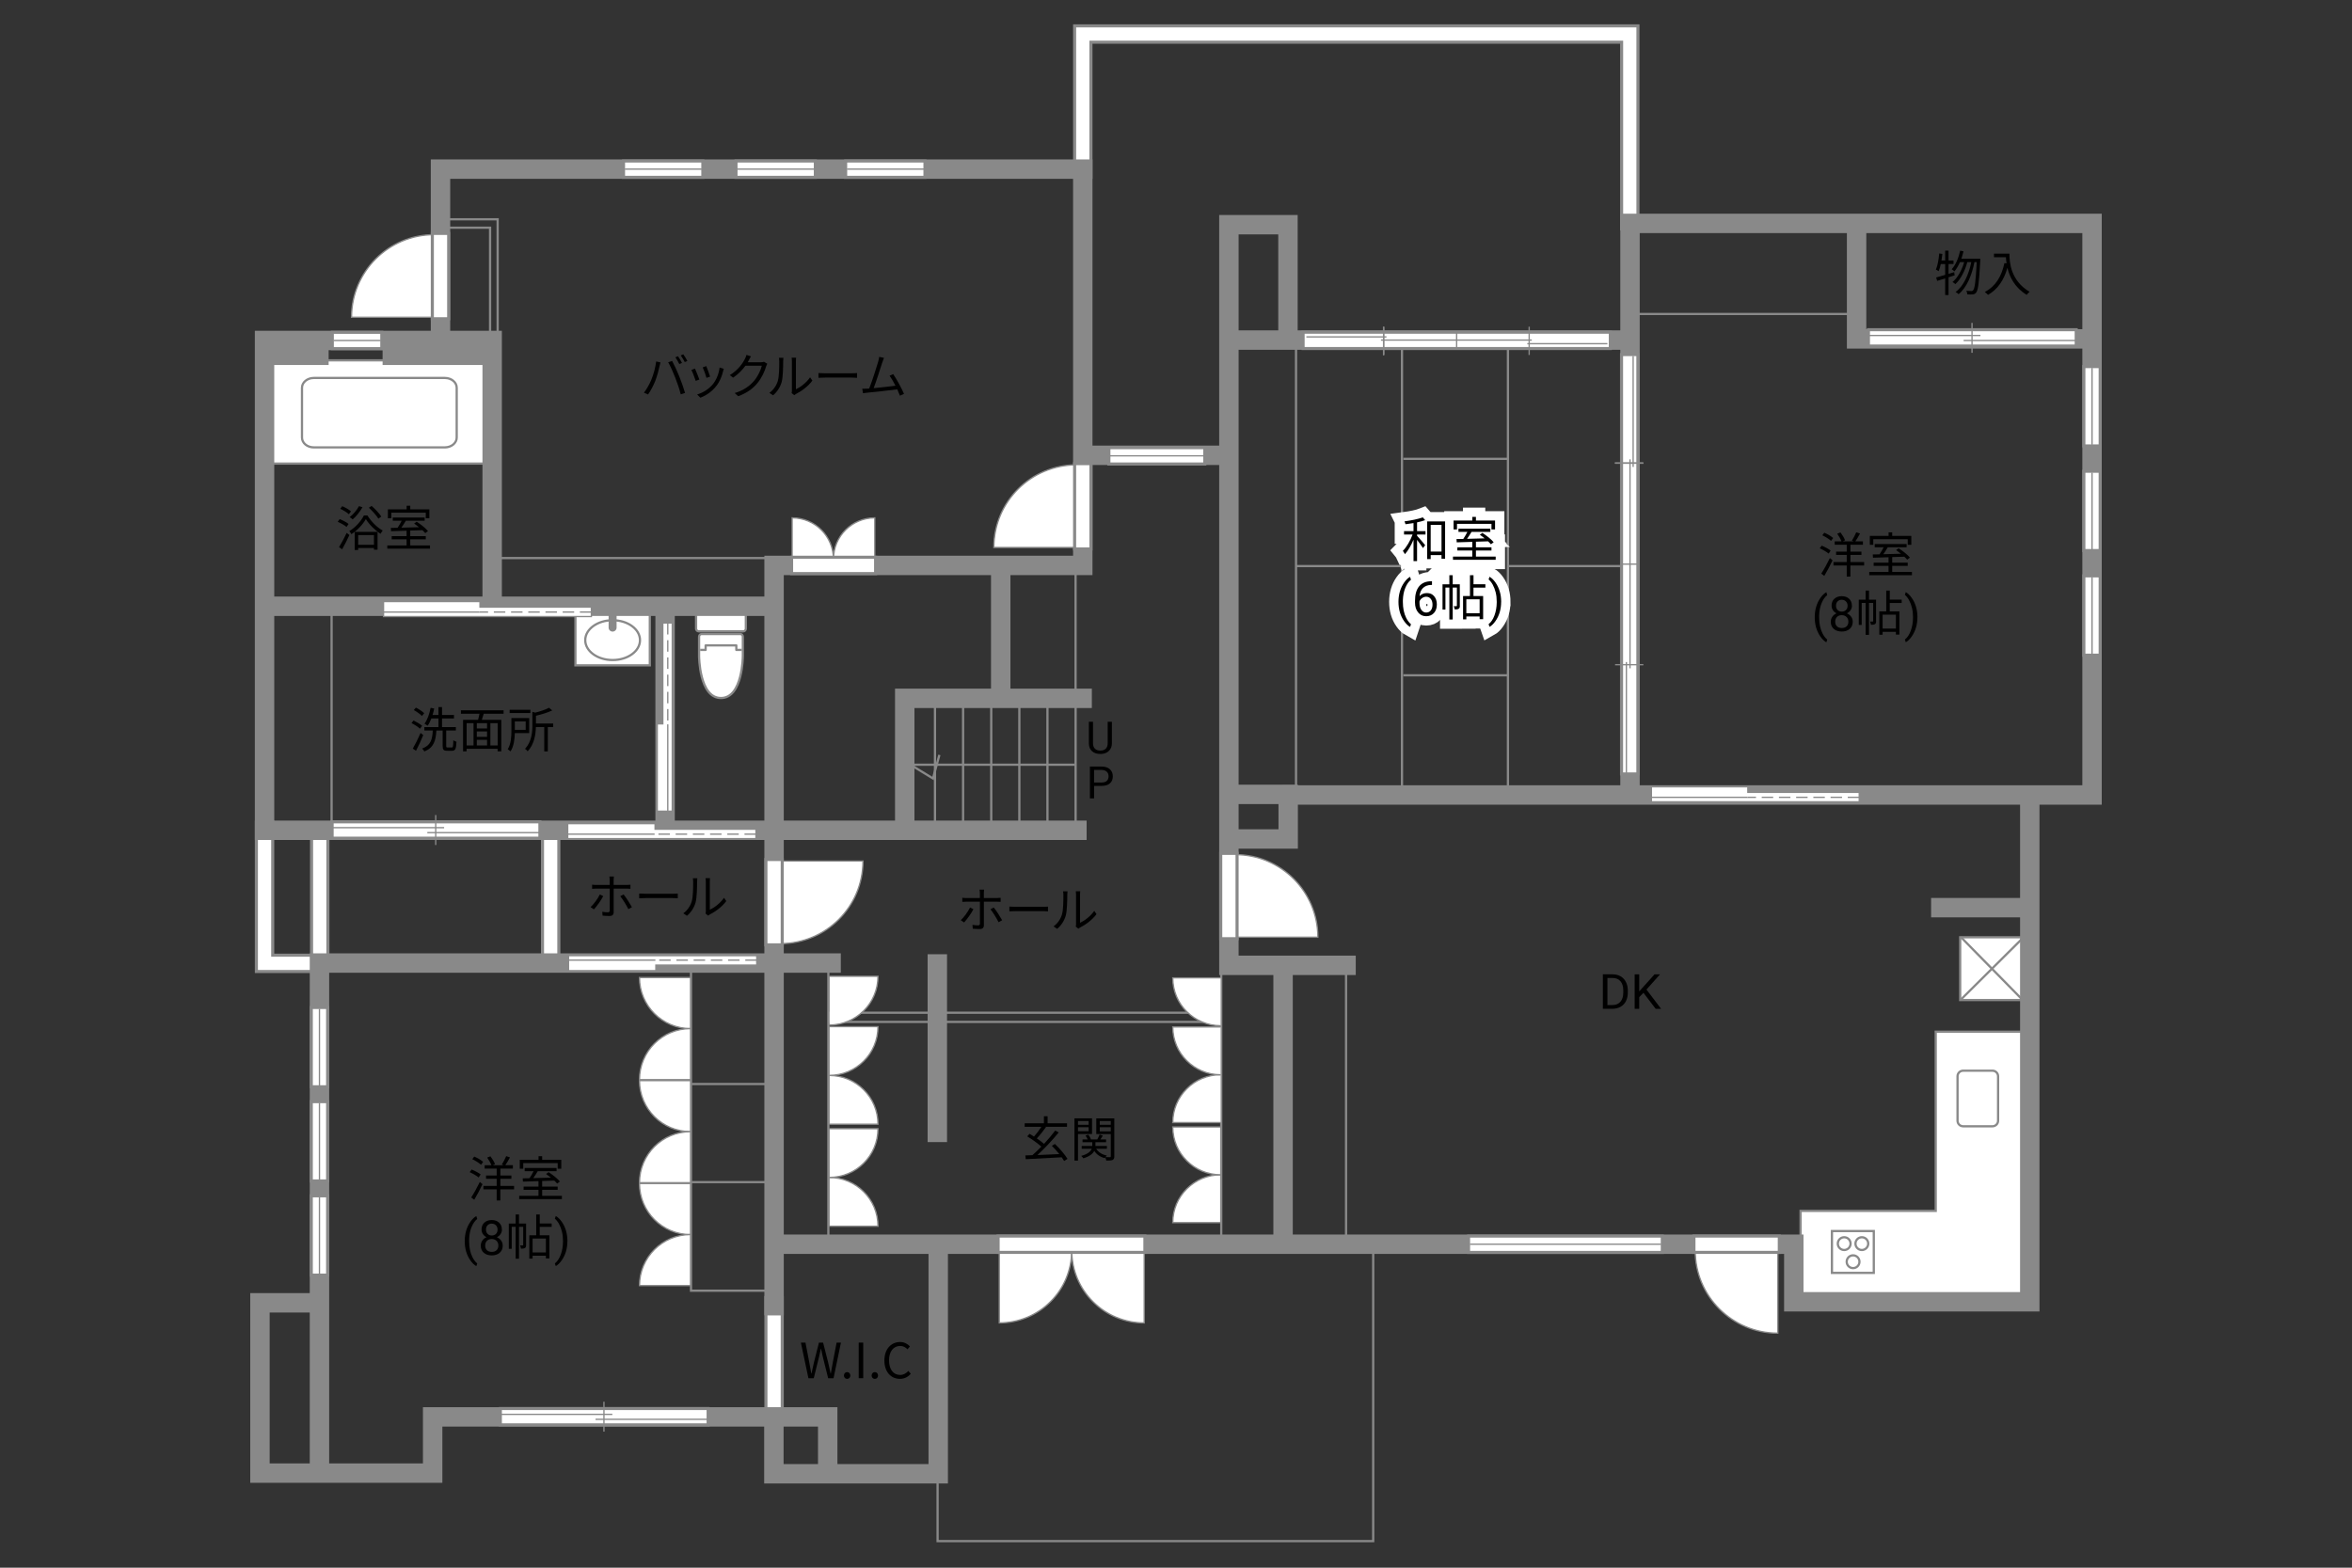 <?xml version="1.0" encoding="UTF-8"?><svg id="adrama-K" xmlns="http://www.w3.org/2000/svg" viewBox="0 0 630 420"><rect x="0" y="0" width="630" height="420" fill="#333333" stroke="none"/><defs><style>.cls-1,.cls-2,.cls-3,.cls-4,.cls-5,.cls-6,.cls-7,.cls-8,.cls-9,.cls-10{fill:none;}.cls-2{stroke-width:5.2px;}.cls-2,.cls-3,.cls-4,.cls-11,.cls-12,.cls-6,.cls-8,.cls-9,.cls-10{stroke:#898989;}.cls-2,.cls-3,.cls-7,.cls-9{stroke-linecap:square;}.cls-3,.cls-6,.cls-9{stroke-width:.6px;}.cls-13,.cls-11{fill:#fff;}.cls-14,.cls-12{fill:#898989;}.cls-4{stroke-dasharray:0 0 3.07 1.54;}.cls-4,.cls-11,.cls-12,.cls-10{stroke-width:.35px;}.cls-5{stroke-width:5px;}.cls-5,.cls-7{stroke:#fff;}.cls-7{stroke-width:3.55px;}.cls-8{stroke-width:.6px;}.cls-9{stroke-linejoin:round;}</style></defs><rect class="cls-8" x="116.6" y="61" width="14.67" height="28.88"/><rect class="cls-8" x="116.6" y="58.75" width="16.7" height="32.26"/><line class="cls-2" x1="207.34" y1="349.81" x2="207.34" y2="377.14"/><line class="cls-7" x1="207.34" y1="349.81" x2="207.34" y2="377.14"/><polyline class="cls-2" points="290.03 45.31 290.03 9.12 436.55 9.12 436.55 59.15"/><polyline class="cls-7" points="290.03 45.31 290.03 9.12 436.55 9.12 436.55 59.15"/><path d="m159.09,243.64l-.9-.61c.87-.79,1.98-2.34,2.48-3.39l.91.44c-.55,1.11-1.76,2.77-2.5,3.56Zm5.28-7.89v1.34h3.43c.31,0,.74-.03,1.07-.06v1.08c-.35-.03-.74-.04-1.05-.04h-3.44v6.3c0,.68-.33,1.03-1.12,1.03-.55,0-1.31-.03-1.85-.09l-.09-1.03c.57.1,1.16.14,1.49.14s.51-.14.51-.49v-5.86h-3.6c-.4,0-.77.01-1.12.05v-1.11c.36.05.69.08,1.1.08h3.61v-1.34c0-.27-.04-.73-.09-.92h1.22c-.03.18-.08.65-.08.92Zm4.9,7.29l-.96.53c-.51-1.03-1.48-2.64-2.17-3.46l.88-.48c.7.83,1.73,2.47,2.25,3.41Z"/><path d="m173.03,239.45h7.12c.65,0,1.12-.04,1.4-.06v1.27c-.26-.01-.81-.06-1.39-.06h-7.14c-.72,0-1.4.03-1.81.06v-1.27c.39.03,1.08.06,1.81.06Z"/><path d="m185.28,241.48c.38-1.18.39-3.78.39-5.23,0-.39-.04-.68-.09-.95h1.2c-.01.16-.06.55-.06.94,0,1.44-.05,4.23-.4,5.53-.39,1.39-1.22,2.67-2.31,3.58l-.98-.66c1.09-.78,1.87-1.94,2.26-3.2Zm3.78,2.54v-7.79c0-.49-.06-.87-.08-.96h1.2c-.01.09-.05.47-.05.96v7.5c1.2-.55,2.79-1.73,3.8-3.2l.61.88c-1.12,1.52-2.93,2.86-4.43,3.6-.21.12-.35.22-.44.3l-.69-.57c.05-.21.09-.47.09-.73Z"/><polyline class="cls-2" points="70.86 222.44 70.86 258.09 85.38 258.09"/><line class="cls-2" x1="85.64" y1="223.77" x2="85.64" y2="256.36"/><line class="cls-2" x1="147.5" y1="223.98" x2="147.5" y2="256.18"/><polyline class="cls-7" points="70.86 222.44 70.86 258.09 85.38 258.09"/><line class="cls-7" x1="85.64" y1="223.77" x2="85.64" y2="256.36"/><line class="cls-7" x1="147.5" y1="223.98" x2="147.5" y2="256.18"/><path class="cls-11" d="m326.95,327.56h-12.82c0-7.08,5.74-12.82,12.82-12.82"/><path class="cls-11" d="m326.95,301.92h-12.82c0,7.08,5.74,12.82,12.82,12.82"/><path class="cls-11" d="m184.97,261.89h-13.68c0,7.55,6.12,13.68,13.68,13.68"/><path class="cls-11" d="m184.97,289.25h-13.68c0-7.56,6.12-13.68,13.68-13.68"/><path class="cls-11" d="m184.97,289.5h-13.68c0,7.55,6.12,13.68,13.68,13.68"/><path class="cls-11" d="m184.97,316.86h-13.68c0-7.56,6.12-13.68,13.68-13.68"/><path class="cls-11" d="m184.97,317.08h-13.68c0,7.55,6.12,13.68,13.68,13.68"/><path class="cls-11" d="m184.97,344.43h-13.68c0-7.56,6.12-13.68,13.68-13.68"/><polyline class="cls-8" points="326.88 273.78 222.25 273.78 222.25 271.32 326.88 271.32"/><path class="cls-11" d="m222.12,301.18h13.06c0-7.21-5.85-13.06-13.06-13.06"/><path class="cls-11" d="m222.12,275.05h13.06c0,7.22-5.85,13.06-13.06,13.06"/><path class="cls-11" d="m222.12,261.56h13.06c0,7.22-5.85,13.06-13.06,13.06"/><path class="cls-11" d="m222.12,328.51h13.06c0-7.21-5.85-13.06-13.06-13.06"/><path class="cls-11" d="m222.12,302.39h13.06c0,7.22-5.85,13.06-13.06,13.06"/><polyline class="cls-13" points="542.15 276.4 518.5 276.4 518.5 324.41 482.3 324.41 482.3 349.11 544.78 349.11 544.78 276.17"/><polyline class="cls-3" points="542.15 276.4 518.5 276.4 518.5 324.41 482.3 324.41 482.3 349.11 544.78 349.11 544.78 276.17"/><rect class="cls-8" x="375.53" y="91.39" width="28.38" height="120.54"/><line class="cls-8" x1="347.15" y1="91.53" x2="347.15" y2="212.68"/><line class="cls-8" x1="497.21" y1="84.12" x2="437.29" y2="84.12"/><rect class="cls-8" x="131.92" y="149.51" width="74.9" height="13.67"/><line class="cls-8" x1="280.57" y1="187.58" x2="280.57" y2="221.22"/><line class="cls-8" x1="273.04" y1="187.58" x2="273.04" y2="221.22"/><line class="cls-8" x1="288.11" y1="187.58" x2="288.11" y2="221.22"/><polyline class="cls-8" points="287.89 204.88 243.87 204.88 249.91 208.56 251.62 202.25"/><line class="cls-8" x1="265.51" y1="187.58" x2="265.51" y2="221.22"/><line class="cls-8" x1="257.97" y1="187.58" x2="257.97" y2="221.22"/><line class="cls-8" x1="250.44" y1="187.58" x2="250.44" y2="221.22"/><rect class="cls-8" x="267.78" y="151.48" width="20.32" height="35.39"/><rect class="cls-8" x="70.95" y="162.7" width="17.87" height="59.39"/><line class="cls-8" x1="205.59" y1="290.42" x2="185.26" y2="290.42"/><rect class="cls-8" x="185.09" y="258.36" width="22.43" height="87.43"/><rect class="cls-8" x="207.87" y="258.53" width="14.01" height="74.28"/><rect class="cls-8" x="327.12" y="258.36" width="17.08" height="74.64"/><rect class="cls-8" x="343.73" y="258.36" width="16.82" height="74.9"/><rect class="cls-8" x="251.14" y="333.69" width="116.68" height="79.19"/><path class="cls-5" d="m379.57,142.3h2.26v.9h-2.26v.34c.49.52,1.85,2.11,2.17,2.51l-.58.79c-.3-.49-1.03-1.47-1.59-2.2v5.68h-.95v-5.72c-.64,1.51-1.48,2.98-2.31,3.87-.12-.26-.36-.65-.55-.88.99-.99,2.03-2.77,2.61-4.39h-2.29v-.9h2.54v-2.16c-.73.12-1.46.22-2.15.31-.05-.23-.16-.55-.27-.77,1.72-.23,3.74-.62,4.89-1.08l.65.75c-.6.22-1.37.43-2.17.6v2.34Zm7.51-2.61v10h-.96v-.98h-2.9v1.07h-.95v-10.09h4.81Zm-.96,8.09v-7.16h-2.9v7.16h2.9Z"/><path class="cls-5" d="m400.63,149.11v.87h-11.44v-.87h5.17v-1.62h-3.99v-.86h3.99v-1.46c-1.57.05-3.03.09-4.17.13l-.05-.88c.53-.01,1.14-.01,1.81-.03.38-.56.79-1.27,1.1-1.89h-2.39v-.86h8.54v.86h-5.04c-.36.61-.79,1.29-1.2,1.86,1.46-.04,3.09-.08,4.72-.13-.43-.35-.88-.69-1.3-.98l.69-.48c1.09.69,2.41,1.74,3.02,2.5l-.73.55c-.2-.23-.46-.51-.77-.79-1.08.04-2.18.08-3.25.1v1.5h4.16v.86h-4.16v1.62h5.29Zm-10.36-7.27h-.92v-2.39h5.02v-.96h.97v.96h5.12v2.39h-.96v-1.5h-9.23v1.5Z"/><path class="cls-5" d="m374.59,161.21c0-.96.13-1.87.38-2.75.26-.88.64-1.68,1.15-2.4.51-.72,1.03-1.23,1.58-1.52l.24.78c-.62.47-1.12,1.2-1.52,2.17-.4.97-.61,2.06-.65,3.27v.54c0,1.63.29,3.05.89,4.25.36.72.79,1.28,1.28,1.69l-.24.72c-.56-.31-1.1-.84-1.61-1.57-1-1.44-1.5-3.16-1.5-5.16Z"/><path class="cls-5" d="m383.57,155.71v1h-.22c-.91.02-1.64.29-2.18.81-.54.52-.85,1.26-.94,2.21.49-.56,1.15-.84,1.99-.84s1.45.28,1.93.85c.48.57.72,1.3.72,2.2,0,.95-.26,1.71-.78,2.29-.52.57-1.21.86-2.09.86s-1.6-.34-2.15-1.02c-.55-.68-.83-1.55-.83-2.62v-.45c0-1.7.36-3,1.09-3.9s1.81-1.36,3.24-1.38h.21Zm-1.54,4.16c-.4,0-.77.12-1.11.36-.34.24-.57.54-.7.91v.43c0,.76.17,1.38.51,1.84.34.47.77.7,1.28.7s.95-.2,1.25-.58c.3-.39.45-.9.45-1.53s-.15-1.15-.46-1.54-.71-.59-1.22-.59Z"/><path class="cls-5" d="m391.03,162.28c0,.39-.05.65-.3.81s-.58.18-1.08.18c-.03-.25-.13-.62-.25-.87.35.01.61.01.71,0,.1,0,.13-.03.13-.13v-4.86h-1.12v8.55h-.9v-8.55h-1.05v5.9h-.78v-6.77h1.83v-2.44h.9v2.44h1.9v5.75Zm3.65-4.85v2.25h2.59v6.21h-.94v-.73h-3.56v.77h-.88v-6.25h1.85v-5.58h.95v2.42h3.18v.91h-3.18Zm1.65,3.13h-3.56v3.72h3.56v-3.72Z"/><path class="cls-5" d="m402.09,161.27c0,.94-.12,1.85-.37,2.71-.25.87-.63,1.66-1.14,2.4s-1.04,1.25-1.6,1.56l-.25-.72c.65-.5,1.18-1.27,1.57-2.33s.6-2.22.61-3.5v-.2c0-.89-.09-1.72-.28-2.48-.19-.76-.45-1.45-.78-2.05-.33-.6-.71-1.08-1.12-1.42l.25-.72c.56.31,1.09.83,1.6,1.55.51.72.88,1.52,1.14,2.39s.38,1.8.38,2.8Z"/><path d="m379.57,142.3h2.26v.9h-2.26v.34c.49.52,1.85,2.11,2.17,2.51l-.58.79c-.3-.49-1.03-1.47-1.59-2.2v5.68h-.95v-5.72c-.64,1.51-1.48,2.98-2.31,3.87-.12-.26-.36-.65-.55-.88.99-.99,2.03-2.77,2.61-4.39h-2.29v-.9h2.54v-2.16c-.73.12-1.46.22-2.15.31-.05-.23-.16-.55-.27-.77,1.72-.23,3.74-.62,4.89-1.08l.65.75c-.6.22-1.37.43-2.17.6v2.34Zm7.51-2.61v10h-.96v-.98h-2.9v1.07h-.95v-10.09h4.81Zm-.96,8.09v-7.16h-2.9v7.16h2.9Z"/><path d="m400.63,149.11v.87h-11.44v-.87h5.17v-1.62h-3.99v-.86h3.99v-1.46c-1.57.05-3.03.09-4.17.13l-.05-.88c.53-.01,1.14-.01,1.81-.03.38-.56.79-1.27,1.1-1.89h-2.39v-.86h8.54v.86h-5.04c-.36.61-.79,1.29-1.2,1.86,1.46-.04,3.09-.08,4.72-.13-.43-.35-.88-.69-1.3-.98l.69-.48c1.09.69,2.41,1.74,3.02,2.5l-.73.55c-.2-.23-.46-.51-.77-.79-1.08.04-2.18.08-3.25.1v1.5h4.16v.86h-4.16v1.62h5.29Zm-10.36-7.27h-.92v-2.39h5.02v-.96h.97v.96h5.12v2.39h-.96v-1.5h-9.23v1.5Z"/><path d="m374.59,161.21c0-.96.13-1.87.38-2.75.26-.88.64-1.68,1.15-2.4.51-.72,1.03-1.23,1.58-1.52l.24.78c-.62.47-1.12,1.2-1.52,2.17-.4.97-.61,2.06-.65,3.27v.54c0,1.63.29,3.05.89,4.25.36.72.79,1.28,1.28,1.69l-.24.72c-.56-.31-1.1-.84-1.61-1.57-1-1.44-1.5-3.16-1.5-5.16Z"/><path d="m383.57,155.71v1h-.22c-.91.02-1.64.29-2.18.81-.54.52-.85,1.26-.94,2.21.49-.56,1.15-.84,1.99-.84s1.45.28,1.93.85c.48.57.72,1.3.72,2.2,0,.95-.26,1.71-.78,2.29-.52.57-1.21.86-2.09.86s-1.6-.34-2.15-1.02c-.55-.68-.83-1.55-.83-2.62v-.45c0-1.7.36-3,1.09-3.9s1.81-1.36,3.24-1.38h.21Zm-1.54,4.16c-.4,0-.77.12-1.11.36-.34.24-.57.54-.7.91v.43c0,.76.17,1.38.51,1.84.34.47.77.7,1.28.7s.95-.2,1.25-.58c.3-.39.45-.9.45-1.53s-.15-1.15-.46-1.54-.71-.59-1.22-.59Z"/><path d="m391.03,162.28c0,.39-.05.65-.3.81s-.58.18-1.08.18c-.03-.25-.13-.62-.25-.87.35.01.61.01.71,0,.1,0,.13-.03.13-.13v-4.86h-1.12v8.55h-.9v-8.55h-1.05v5.9h-.78v-6.77h1.83v-2.44h.9v2.44h1.9v5.75Zm3.65-4.85v2.25h2.59v6.21h-.94v-.73h-3.56v.77h-.88v-6.25h1.85v-5.58h.95v2.42h3.18v.91h-3.18Zm1.65,3.13h-3.56v3.72h3.56v-3.72Z"/><path d="m402.09,161.27c0,.94-.12,1.85-.37,2.71-.25.87-.63,1.66-1.14,2.4s-1.04,1.25-1.6,1.56l-.25-.72c.65-.5,1.18-1.27,1.57-2.33s.6-2.22.61-3.5v-.2c0-.89-.09-1.72-.28-2.48-.19-.76-.45-1.45-.78-2.05-.33-.6-.71-1.08-1.12-1.42l.25-.72c.56.31,1.09.83,1.6,1.55.51.72.88,1.52,1.14,2.39s.38,1.8.38,2.8Z"/><path d="m258.25,247.14l-.9-.61c.87-.79,1.98-2.34,2.48-3.39l.91.44c-.55,1.11-1.76,2.77-2.5,3.56Zm5.28-7.89v1.34h3.43c.31,0,.74-.03,1.07-.06v1.08c-.35-.03-.74-.04-1.05-.04h-3.44v6.3c0,.68-.33,1.03-1.12,1.03-.55,0-1.31-.03-1.85-.09l-.09-1.03c.57.1,1.16.14,1.49.14s.51-.14.51-.49v-5.86h-3.6c-.4,0-.77.01-1.12.05v-1.1c.36.05.69.08,1.1.08h3.61v-1.34c0-.27-.04-.73-.09-.92h1.22c-.03.18-.08.65-.08.92Zm4.9,7.29l-.96.53c-.51-1.03-1.48-2.64-2.17-3.46l.88-.48c.7.83,1.73,2.47,2.25,3.41Z"/><path d="m272.19,242.95h7.12c.65,0,1.12-.04,1.4-.06v1.27c-.26-.01-.81-.06-1.39-.06h-7.14c-.72,0-1.4.03-1.81.06v-1.27c.39.03,1.08.06,1.81.06Z"/><path d="m284.45,244.98c.38-1.18.39-3.78.39-5.23,0-.39-.04-.68-.09-.95h1.2c-.01.16-.07.55-.07.94,0,1.44-.05,4.23-.4,5.53-.39,1.39-1.22,2.67-2.31,3.58l-.97-.66c1.09-.78,1.87-1.94,2.26-3.2Zm3.78,2.54v-7.79c0-.49-.07-.87-.08-.96h1.2c-.01.09-.05.47-.05.96v7.5c1.2-.55,2.79-1.73,3.8-3.2l.61.88c-1.12,1.52-2.93,2.86-4.43,3.6-.21.12-.35.22-.44.3l-.69-.57c.05-.21.09-.47.09-.73Z"/><path d="m285.02,311.02c-.17-.29-.38-.62-.64-.97-3.5.19-7.19.38-9.63.51l-.1-1.01c.56-.01,1.2-.04,1.89-.07.74-.65,1.57-1.44,2.39-2.29-.96-.87-2.52-1.98-3.77-2.74l.6-.69c.38.22.79.47,1.21.73.68-.75,1.44-1.77,1.98-2.61h-4.48v-.95h5.15v-1.88h.99v1.88h5.2v.95h-5.79l.16.07c-.73,1.03-1.66,2.21-2.47,3.04.73.49,1.43,1,1.94,1.46,1.12-1.2,2.18-2.46,2.99-3.56l.95.49c-1.62,2-3.83,4.36-5.71,6.07,1.79-.08,3.85-.17,5.86-.26-.62-.78-1.34-1.57-2-2.22l.83-.49c1.3,1.22,2.7,2.89,3.37,3.99l-.9.57Z"/><path d="m288.75,303.8v7.14h-.95v-11.32h4.71v4.19h-3.76Zm0-3.46v1h2.85v-1h-2.85Zm2.85,2.74v-1.08h-2.85v1.08h2.85Zm6.88,6.7c0,.52-.1.81-.46.98-.32.16-.88.17-1.7.17-.03-.23-.14-.61-.26-.86-.05.08-.1.16-.13.22-1.27-.34-2.22-1.01-2.82-1.95-.38.73-1.2,1.46-2.92,1.99-.12-.18-.38-.48-.57-.65,1.83-.51,2.55-1.25,2.81-1.92h-2.69v-.74h2.83v-1.01h-2.61v-.73h1.39c-.13-.34-.35-.75-.58-1.05l.75-.25c.31.4.61.94.7,1.3h1.69c.22-.4.49-.94.62-1.33l.87.29c-.22.35-.46.73-.66,1.04h1.53v.73h-2.85v1.01h3.07v.74h-2.86c.55.92,1.52,1.56,2.85,1.82-.12.1-.26.27-.38.43.55.03,1.05.03,1.21.01.17,0,.22-.07.22-.25v-5.95h-3.88v-4.2h4.82v10.17Zm-3.9-9.44v1h2.95v-1h-2.95Zm2.95,2.77v-1.11h-2.95v1.11h2.95Z"/><path d="m489.82,148.31c-.52-.44-1.55-1.04-2.39-1.42l.52-.7c.83.32,1.88.88,2.4,1.31l-.53.81Zm-1.98,5.36c.66-1,1.6-2.69,2.31-4.16l.71.61c-.64,1.37-1.5,2.98-2.21,4.17l-.82-.62Zm.81-10.95c.83.35,1.86.94,2.38,1.42l-.57.77c-.49-.47-1.51-1.11-2.34-1.5l.53-.69Zm10.66,8.78h-3.67v2.98h-.98v-2.98h-3.55v-.92h3.55v-1.91h-2.85v-.88h2.85v-1.85h-3.22v-.91h1.81c-.22-.59-.69-1.43-1.13-2.04l.86-.35c.49.64,1.03,1.52,1.23,2.11l-.62.29h2.98l-.53-.2c.39-.61.9-1.56,1.17-2.24l1.01.34c-.39.73-.86,1.53-1.25,2.09h2.03v.91h-3.35v1.85h2.95v.88h-2.95v1.91h3.67v.92Z"/><path d="m512.13,153.23v.87h-11.44v-.87h5.17v-1.62h-3.99v-.86h3.99v-1.46c-1.57.05-3.03.09-4.17.13l-.05-.88c.53-.01,1.14-.01,1.81-.03.38-.56.79-1.27,1.1-1.89h-2.39v-.86h8.54v.86h-5.04c-.36.61-.79,1.29-1.2,1.86,1.46-.04,3.09-.08,4.72-.13-.43-.35-.88-.69-1.3-.98l.69-.48c1.09.69,2.41,1.74,3.02,2.5l-.73.55c-.2-.23-.46-.51-.77-.79-1.08.04-2.18.08-3.25.1v1.5h4.16v.86h-4.16v1.62h5.29Zm-10.36-7.27h-.92v-2.39h5.02v-.96h.97v.96h5.12v2.39h-.96v-1.5h-9.23v1.5Z"/><path d="m486.09,165.33c0-.96.13-1.87.38-2.75.26-.88.64-1.68,1.15-2.4.51-.72,1.03-1.23,1.58-1.52l.24.78c-.62.47-1.12,1.2-1.52,2.17-.4.97-.61,2.06-.65,3.27v.54c0,1.63.29,3.05.89,4.25.36.72.79,1.28,1.28,1.69l-.24.72c-.56-.31-1.1-.84-1.61-1.57-1-1.44-1.5-3.16-1.5-5.16Z"/><path d="m496.06,162.25c0,.46-.12.87-.37,1.23s-.57.64-.99.84c.48.21.86.51,1.15.91s.42.85.42,1.35c0,.8-.27,1.44-.81,1.91-.54.47-1.25.71-2.13.71s-1.6-.24-2.14-.71c-.54-.48-.8-1.11-.8-1.91,0-.5.14-.95.41-1.35.27-.4.65-.71,1.13-.91-.41-.2-.73-.48-.97-.84-.24-.36-.36-.77-.36-1.22,0-.78.25-1.4.75-1.85s1.16-.69,1.97-.69,1.47.23,1.97.69c.5.46.75,1.08.75,1.85Zm-.96,4.31c0-.52-.16-.94-.49-1.26s-.76-.49-1.29-.49-.95.16-1.27.48c-.32.32-.48.74-.48,1.27s.16.94.47,1.24c.31.3.74.45,1.3.45s.98-.15,1.29-.45c.31-.3.47-.71.47-1.23Zm-1.76-5.88c-.46,0-.83.14-1.12.43s-.43.67-.43,1.17.14.85.42,1.14.66.44,1.13.44.84-.15,1.13-.44.42-.67.42-1.14-.15-.85-.44-1.15-.66-.44-1.11-.44Z"/><path d="m502.53,166.4c0,.39-.05.65-.3.81s-.58.18-1.08.18c-.03-.25-.13-.62-.25-.87.35.01.61.01.71,0,.1,0,.13-.03.13-.13v-4.86h-1.12v8.55h-.9v-8.55h-1.05v5.9h-.78v-6.77h1.83v-2.44h.9v2.44h1.9v5.75Zm3.65-4.85v2.25h2.59v6.21h-.94v-.73h-3.56v.77h-.88v-6.25h1.85v-5.58h.95v2.42h3.19v.91h-3.19Zm1.65,3.13h-3.56v3.72h3.56v-3.72Z"/><path d="m513.59,165.39c0,.94-.12,1.85-.37,2.71-.25.87-.63,1.66-1.14,2.4s-1.04,1.25-1.6,1.56l-.25-.72c.65-.5,1.18-1.27,1.57-2.33s.6-2.22.61-3.5v-.2c0-.89-.09-1.72-.28-2.48-.19-.76-.45-1.45-.78-2.05-.33-.6-.71-1.08-1.12-1.42l.25-.72c.56.31,1.09.83,1.6,1.55.51.72.88,1.52,1.14,2.39s.38,1.8.38,2.8Z"/><path d="m128.2,315.45c-.52-.44-1.55-1.04-2.39-1.42l.52-.7c.83.33,1.89.88,2.41,1.31l-.53.81Zm-1.98,5.36c.66-1,1.6-2.69,2.31-4.16l.71.61c-.64,1.37-1.5,2.98-2.21,4.17l-.82-.62Zm.81-10.95c.83.35,1.86.94,2.38,1.42l-.57.77c-.49-.47-1.51-1.11-2.34-1.5l.53-.69Zm10.66,8.78h-3.67v2.98h-.98v-2.98h-3.55v-.92h3.55v-1.91h-2.85v-.88h2.85v-1.85h-3.22v-.91h1.81c-.22-.58-.69-1.43-1.13-2.04l.86-.35c.49.64,1.03,1.52,1.23,2.11l-.62.29h2.98l-.53-.2c.39-.61.9-1.56,1.17-2.24l1.01.34c-.39.73-.86,1.53-1.25,2.09h2.03v.91h-3.35v1.85h2.95v.88h-2.95v1.91h3.67v.92Z"/><path d="m150.51,320.38v.87h-11.44v-.87h5.17v-1.62h-3.99v-.86h3.99v-1.46c-1.57.05-3.03.09-4.17.13l-.05-.88c.53-.01,1.14-.01,1.81-.03.38-.56.79-1.27,1.1-1.89h-2.39v-.86h8.54v.86h-5.04c-.36.61-.79,1.29-1.2,1.86,1.46-.04,3.09-.08,4.72-.13-.43-.35-.88-.69-1.3-.98l.69-.48c1.09.69,2.4,1.74,3.02,2.5l-.73.55c-.2-.23-.46-.51-.77-.79-1.08.04-2.18.08-3.25.1v1.5h4.16v.86h-4.16v1.62h5.29Zm-10.36-7.27h-.92v-2.39h5.02v-.96h.97v.96h5.12v2.39h-.96v-1.5h-9.23v1.5Z"/><path d="m124.48,332.47c0-.96.13-1.87.38-2.75.26-.88.64-1.68,1.15-2.4.51-.72,1.03-1.23,1.58-1.52l.24.78c-.62.47-1.12,1.2-1.52,2.17-.4.97-.61,2.06-.65,3.27v.54c0,1.63.29,3.05.89,4.25.36.72.79,1.28,1.28,1.69l-.24.72c-.56-.31-1.1-.84-1.61-1.57-1-1.44-1.5-3.16-1.5-5.16Z"/><path d="m134.45,329.39c0,.46-.12.87-.37,1.23-.24.36-.57.64-.99.84.48.21.86.51,1.15.91.28.4.42.85.42,1.35,0,.8-.27,1.44-.81,1.91-.54.47-1.25.71-2.13.71s-1.6-.24-2.14-.71c-.54-.48-.8-1.11-.8-1.91,0-.5.14-.95.41-1.35.27-.4.65-.71,1.13-.91-.41-.2-.73-.48-.97-.84-.24-.36-.36-.77-.36-1.22,0-.78.25-1.4.75-1.85s1.16-.69,1.97-.69,1.47.23,1.97.69c.5.46.75,1.08.75,1.85Zm-.96,4.31c0-.52-.16-.94-.49-1.26-.33-.33-.76-.49-1.29-.49s-.95.16-1.27.48c-.32.32-.48.74-.48,1.27s.16.94.47,1.24c.31.3.74.45,1.3.45s.98-.15,1.29-.45.47-.71.47-1.23Zm-1.76-5.88c-.46,0-.83.14-1.12.43s-.43.67-.43,1.17.14.85.42,1.14c.28.29.66.44,1.13.44s.85-.15,1.13-.44c.28-.29.42-.67.42-1.14s-.15-.85-.44-1.15-.66-.44-1.11-.44Z"/><path d="m140.92,333.54c0,.39-.05.65-.3.81s-.58.18-1.08.18c-.03-.25-.13-.62-.25-.87.35.01.61.01.72,0,.1,0,.13-.03.13-.13v-4.86h-1.12v8.55h-.9v-8.55h-1.05v5.9h-.78v-6.77h1.83v-2.44h.9v2.44h1.9v5.75Zm3.65-4.85v2.25h2.59v6.21h-.94v-.73h-3.56v.77h-.88v-6.25h1.85v-5.58h.95v2.42h3.19v.91h-3.19Zm1.65,3.13h-3.56v3.72h3.56v-3.72Z"/><path d="m151.98,332.53c0,.94-.12,1.85-.37,2.71-.25.87-.63,1.66-1.14,2.4-.51.73-1.04,1.25-1.6,1.56l-.25-.72c.65-.5,1.18-1.27,1.57-2.33.4-1.05.6-2.22.61-3.5v-.2c0-.89-.09-1.72-.28-2.48s-.45-1.45-.78-2.05c-.33-.6-.71-1.08-1.12-1.42l.25-.72c.56.31,1.09.83,1.6,1.55.51.72.88,1.52,1.14,2.39.25.87.38,1.8.38,2.8Z"/><path d="m92.83,141.18c-.51-.44-1.52-1.03-2.37-1.38l.53-.73c.82.33,1.86.87,2.38,1.3l-.55.81Zm-2.02,5.4c.59-.92,1.42-2.47,2.05-3.82l.73.58c-.57,1.27-1.31,2.7-1.95,3.83l-.83-.6Zm2.64-8.81c-.48-.46-1.48-1.08-2.3-1.46l.52-.7c.82.35,1.85.92,2.34,1.39l-.56.77Zm4.98.34c.98,1.62,2.6,3.22,4.08,4.03-.19.23-.43.6-.57.87-1.47-.92-3.07-2.51-3.94-3.94-.78,1.39-2.27,3.03-3.89,4.04-.1-.26-.35-.6-.55-.82,1.64-.96,3.19-2.7,3.91-4.19h.95Zm-1.33-2.22c-.68,1.21-1.69,2.46-2.63,3.26-.18-.17-.57-.46-.82-.6.98-.73,1.91-1.85,2.51-2.95l.94.29Zm-2.08,6.6h6.11v4.78h-.96v-.46h-4.23v.55h-.92v-4.88Zm.92.87v2.6h4.23v-2.6h-4.23Zm5.41-4.42c-.49-.81-1.59-2.04-2.55-2.92l.74-.48c.98.86,2.09,2.04,2.6,2.85l-.79.56Z"/><path d="m115.18,146.12v.87h-11.44v-.87h5.17v-1.62h-3.99v-.86h3.99v-1.46c-1.57.05-3.03.09-4.17.13l-.05-.88c.53-.01,1.14-.01,1.81-.03.38-.56.79-1.27,1.1-1.89h-2.39v-.86h8.54v.86h-5.04c-.36.61-.79,1.29-1.2,1.86,1.46-.04,3.09-.08,4.72-.13-.43-.35-.88-.69-1.3-.98l.69-.48c1.09.69,2.4,1.74,3.02,2.5l-.73.55c-.2-.23-.46-.51-.77-.79-1.08.04-2.18.08-3.25.1v1.5h4.16v.86h-4.16v1.62h5.29Zm-10.36-7.27h-.92v-2.39h5.02v-.96h.97v.96h5.12v2.39h-.96v-1.5h-9.23v1.5Z"/><path d="m112.5,195.23c-.48-.47-1.47-1.11-2.27-1.51l.53-.69c.79.38,1.81.96,2.31,1.42l-.57.78Zm.87,1.7c-.55,1.37-1.3,2.99-1.94,4.21l-.86-.58c.6-1.03,1.46-2.73,2.09-4.19l.7.56Zm-.35-5.11c-.46-.49-1.4-1.16-2.18-1.59l.57-.65c.78.39,1.74,1.01,2.21,1.5l-.6.74Zm7.98,8.45c.33,0,.39-.27.43-1.95.21.17.58.34.84.4-.09,1.91-.31,2.42-1.18,2.42h-1.31c-.96,0-1.21-.29-1.21-1.29v-4.13h-1.68c-.18,2.77-.69,4.58-3.22,5.6-.1-.23-.38-.6-.6-.77,2.33-.86,2.72-2.42,2.86-4.84h-2.26v-.92h3.78v-2.31h-1.9c-.3.74-.62,1.42-1,1.94-.19-.14-.61-.42-.85-.52.78-1.03,1.33-2.64,1.64-4.26l.96.18c-.12.6-.26,1.18-.44,1.74h1.59v-2.12h.95v2.12h3.2v.92h-3.2v2.31h3.71v.92h-2.59v4.12c0,.36.05.43.38.43h1.1Z"/><path d="m129.57,191.22c-.16.55-.34,1.13-.51,1.62h5.21v8.46h-.98v-.69h-8.31v.69h-.94v-8.46h4.02c.14-.49.27-1.09.38-1.62h-4.98v-.92h11.43v.92h-5.33Zm-4.58,8.5h1.85v-5.98h-1.85v5.98Zm5.47-5.98h-2.74v1.43h2.74v-1.43Zm0,2.22h-2.74v1.46h2.74v-1.46Zm-2.74,3.76h2.74v-1.51h-2.74v1.51Zm5.58-5.98h-1.95v5.98h1.95v-5.98Z"/><path d="m137.9,196.41c-.04,1.57-.26,3.55-1.16,4.9-.14-.16-.55-.47-.74-.58.88-1.4.98-3.38.98-4.85v-3.5h4.77v4.03h-3.85Zm4.17-5.38h-5.56v-.87h5.56v.87Zm-4.17,2.24v2.26h2.91v-2.26h-2.91Zm10.27,1.5h-1.43v6.54h-.96v-6.54h-2.24c-.05,2.03-.44,4.64-2.2,6.51-.14-.21-.48-.53-.71-.65,1.79-1.91,1.98-4.5,1.98-6.46v-3.45l.77.2c1.38-.35,2.83-.83,3.68-1.31l.86.72c-1.17.57-2.83,1.07-4.36,1.43v2.08h4.62v.94Z"/><path d="m297.83,193.36v5.8c0,.8-.26,1.46-.76,1.97-.5.51-1.18.8-2.04.86h-.3c-.93.01-1.68-.24-2.23-.74s-.84-1.2-.84-2.08v-5.81h1.11v5.78c0,.62.17,1.1.51,1.44s.82.51,1.45.51,1.12-.17,1.46-.51.51-.82.51-1.44v-5.78h1.13Z"/><path d="m293.06,210.56v3.34h-1.12v-8.53h3.15c.93,0,1.67.24,2.19.71.53.48.79,1.11.79,1.89,0,.83-.26,1.47-.78,1.91-.52.45-1.26.67-2.22.67h-2.01Zm0-.92h2.02c.6,0,1.06-.14,1.38-.43.32-.28.48-.69.48-1.23s-.16-.92-.48-1.22c-.32-.31-.76-.46-1.32-.48h-2.09v3.35Z"/><path d="m521.93,74.31v4.73h-.9v-4.45c-.77.23-1.51.47-2.15.66l-.26-.92c.66-.18,1.5-.4,2.41-.69v-2.9h-1.18c-.16.73-.34,1.39-.57,1.92-.17-.12-.53-.35-.74-.43.49-1.11.74-2.74.9-4.33l.84.14c-.07.58-.16,1.18-.25,1.75h1v-2.64h.9v2.64h1.33v.94h-1.33v2.65l1.51-.47.13.86-1.64.52Zm8.5-4.98s0,.38-.01.49c-.29,5.89-.57,7.9-1.09,8.55-.25.34-.51.46-.9.49-.35.05-.91.04-1.48,0-.01-.29-.1-.69-.27-.95.58.05,1.1.07,1.36.07.21,0,.34-.05.48-.22.42-.46.7-2.38.96-7.53h-.62c-.65,3.41-2.08,6.87-4.24,8.58-.18-.21-.52-.44-.81-.58,2.13-1.53,3.54-4.73,4.21-8h-1.07c-.59,2.22-1.78,4.65-3.2,5.89-.18-.2-.49-.42-.77-.56,1.38-1.08,2.54-3.25,3.13-5.33h-1.12c-.43.95-.92,1.81-1.48,2.47-.16-.16-.55-.43-.74-.56,1.07-1.16,1.85-3.03,2.28-4.99l.88.18c-.16.69-.35,1.35-.57,1.99h5.06Z"/><path d="m538.24,67.95c0,2.3.3,7.2,5.4,10.23-.22.16-.61.57-.78.81-3.2-1.94-4.58-4.78-5.16-7.24-.96,3.37-2.6,5.73-5.19,7.25-.18-.2-.61-.6-.87-.77,2.87-1.5,4.47-4.11,5.26-7.75l.57.09c-.09-.6-.14-1.17-.17-1.66h-3.2v-.96h4.13Z"/><rect class="cls-1" x="153.92" y="163.59" width="20.36" height="14.88"/><rect class="cls-13" x="154.13" y="164.23" width="19.93" height="14.02"/><path class="cls-6" d="m174.06,164.23v14.02h-19.93v-14.02h19.93Z"/><path class="cls-6" d="m156.76,171.5c0,2.94,3.27,5.33,7.34,5.33s7.33-2.39,7.33-5.33-3.28-5.33-7.33-5.33-7.34,2.39-7.34,5.33Z"/><path class="cls-14" d="m165.16,164.39v3.75c0,.59-.48,1.07-1.07,1.07s-1.07-.48-1.07-1.07v-3.75h2.14Z"/><rect class="cls-13" x="71.95" y="96.54" width="58.15" height="27.66"/><rect class="cls-3" x="71.95" y="96.54" width="58.15" height="27.66"/><path class="cls-3" d="m122.33,117.24c0,1.44-1.42,2.62-3.16,2.62h-35.12c-1.75,0-3.16-1.17-3.16-2.62v-13.36c0-1.44,1.42-2.62,3.16-2.62h35.12c1.75,0,3.16,1.17,3.16,2.62v13.36Z"/><rect class="cls-13" x="525.05" y="251.1" width="16.82" height="16.82"/><rect class="cls-3" x="525.05" y="251.1" width="16.82" height="16.82"/><line class="cls-3" x1="541.56" y1="251.58" x2="525.35" y2="267.68"/><line class="cls-3" x1="541.56" y1="267.68" x2="525.46" y2="251.29"/><path class="cls-13" d="m187.17,162.93h11.89c.4,0,.72.32.72.72v4.77c0,.4-.32.72-.72.72h-11.89c-.4,0-.72-.32-.72-.72v-4.77c0-.4.32-.72.72-.72Z"/><path class="cls-13" d="m193.12,187.01c5.86,0,5.86-11.3,5.86-11.3v-5.12c0-.4-.29-.72-.66-.72h-10.41c-.36,0-.66.33-.66.72v5.12s0,11.3,5.87,11.3Z"/><path class="cls-3" d="m187.17,162.93h11.89c.4,0,.72.32.72.72v4.77c0,.4-.32.72-.72.72h-11.89c-.4,0-.72-.32-.72-.72v-4.77c0-.4.32-.72.72-.72Z"/><path class="cls-3" d="m193.12,187.01c5.86,0,5.86-11.3,5.86-11.3v-5.12c0-.4-.29-.72-.66-.72h-10.41c-.36,0-.66.33-.66.72v5.12s0,11.3,5.87,11.3Z"/><polyline class="cls-9" points="198.39 174.12 197.23 174.12 197.23 172.91 189.01 172.91 189.01 174.12 187.84 174.12"/><rect class="cls-3" x="490.7" y="329.81" width="11.21" height="11.21"/><circle class="cls-3" cx="498.71" cy="333.18" r="1.71"/><circle class="cls-3" cx="493.98" cy="333.18" r="1.71"/><path class="cls-3" d="m496.36,339.74c-.94,0-1.71-.76-1.71-1.71s.77-1.71,1.71-1.71,1.71.76,1.71,1.71-.76,1.71-1.71,1.71Z"/><path class="cls-3" d="m525.83,286.85h7.88c.82,0,1.49.67,1.49,1.49v11.91c0,.82-.67,1.49-1.49,1.49h-7.88c-.82,0-1.49-.67-1.49-1.49v-11.91c0-.82.67-1.49,1.49-1.49Z"/><polyline class="cls-2" points="117.99 91.22 117.99 45.31 290.03 45.31 290.03 151.48 207.34 151.48 207.34 349.81"/><path class="cls-2" d="m208.39,333.34h272.09v15.42h63.21v-134.27"/><line class="cls-2" x1="542.41" y1="243.17" x2="519.86" y2="243.17"/><polyline class="cls-2" points="360.55 258.62 329.17 258.62 329.17 60.2 344.99 60.2 344.99 88.64"/><line class="cls-2" x1="330.86" y1="91.11" x2="435.1" y2="91.11"/><polyline class="cls-2" points="330.38 212.82 345.05 212.82 345.05 224.77 331.12 224.77"/><polyline class="cls-2" points="346.27 212.98 560.37 212.98 560.37 59.85 436.61 59.85 436.61 210.53"/><polyline class="cls-2" points="497.3 61.26 497.3 90.79 558.62 90.79"/><line class="cls-2" x1="343.68" y1="260.04" x2="343.68" y2="331.52"/><line class="cls-2" x1="251.07" y1="303.38" x2="251.07" y2="258.25"/><polyline class="cls-2" points="251.31 334.22 251.31 394.84 207.29 394.84 207.29 380.47"/><polyline class="cls-2" points="221.71 393.79 221.71 379.6 115.89 379.6 115.89 394.66 69.63 394.66 69.63 349.04 82.6 349.04"/><polyline class="cls-2" points="85.57 394.14 85.57 258.01 222.62 258.01"/><polyline class="cls-2" points="288.46 222.44 70.86 222.44 70.86 91.22 131.83 91.22 131.83 160.07"/><line class="cls-2" x1="72.79" y1="162.42" x2="205.76" y2="162.42"/><line class="cls-2" x1="178.15" y1="163.57" x2="178.15" y2="220.23"/><polyline class="cls-2" points="242.34 220.51 242.34 187.09 289.86 187.09"/><line class="cls-2" x1="268.05" y1="186.03" x2="268.05" y2="152.61"/><line class="cls-2" x1="291.26" y1="121.98" x2="327.35" y2="121.98"/><line class="cls-8" x1="205.59" y1="316.7" x2="185.26" y2="316.7"/><rect class="cls-14" x="102.48" y="91.48" width="29.17" height="6.31"/><rect class="cls-14" x="72.52" y="91.48" width="15.51" height="6.31"/><path d="m175.75,96.84l1.16.25c-.08.29-.18.66-.23.94-.18.82-.64,2.74-1.18,4.07-.48,1.2-1.18,2.54-1.91,3.58l-1.1-.47c.82-1.08,1.55-2.44,2-3.54.56-1.34,1.1-3.32,1.27-4.82Zm3.24.22l1.05-.35c.52.94,1.35,2.73,1.9,4.11.53,1.29,1.22,3.28,1.56,4.45l-1.16.38c-.32-1.33-.92-3.08-1.47-4.47-.52-1.34-1.31-3.15-1.89-4.11Zm3.67.17l-.7.31c-.26-.53-.7-1.31-1.05-1.81l.69-.29c.33.46.81,1.25,1.07,1.78Zm1.46-.53l-.7.31c-.29-.57-.7-1.3-1.08-1.79l.69-.29c.35.47.84,1.29,1.09,1.77Z"/><path d="m187.34,101.68l-.99.36c-.19-.68-.9-2.47-1.16-2.92l.96-.38c.26.56.94,2.26,1.18,2.94Zm6.34-2.21c-.35,1.43-.91,2.82-1.85,3.99-1.2,1.53-2.78,2.54-4.24,3.09l-.86-.87c1.51-.44,3.16-1.43,4.23-2.77.92-1.13,1.6-2.78,1.79-4.45l1.12.35c-.09.27-.14.48-.19.65Zm-3.48,1.43l-.96.34c-.14-.58-.74-2.24-1.01-2.82l.95-.33c.22.52.86,2.24,1.03,2.81Z"/><path d="m200.59,96.5c-.09.18-.19.36-.31.55h3.52c.35,0,.64-.04.84-.13l.87.53c-.1.18-.23.48-.3.69-.35,1.31-1.16,3.07-2.31,4.47-1.18,1.44-2.73,2.64-5.17,3.54l-.94-.85c2.38-.7,4-1.88,5.19-3.26,1.01-1.2,1.81-2.87,2.08-4.06h-4.39c-.79,1.09-1.89,2.25-3.3,3.2l-.9-.68c2.24-1.34,3.52-3.22,4.08-4.39.13-.22.33-.69.4-1.03l1.21.39c-.22.34-.46.78-.57,1.03Z"/><path d="m208.34,102.04c.38-1.18.39-3.78.39-5.23,0-.39-.04-.68-.09-.95h1.2c-.01.16-.06.55-.06.94,0,1.44-.05,4.23-.4,5.53-.39,1.39-1.22,2.67-2.31,3.58l-.98-.66c1.09-.78,1.87-1.94,2.26-3.2Zm3.78,2.54v-7.79c0-.49-.06-.87-.08-.96h1.2c-.01.09-.05.47-.05.96v7.5c1.2-.55,2.79-1.73,3.8-3.2l.61.88c-1.12,1.52-2.93,2.86-4.43,3.6-.21.12-.35.22-.44.3l-.69-.57c.05-.21.09-.47.09-.73Z"/><path d="m221.05,100.01h7.12c.65,0,1.12-.04,1.4-.06v1.27c-.26-.01-.81-.06-1.39-.06h-7.14c-.72,0-1.4.03-1.81.06v-1.27c.39.03,1.08.06,1.81.06Z"/><path d="m236.33,97.09c-.38,1.22-1.66,5.21-2.31,6.9,1.91-.18,4.41-.46,5.84-.65-.52-1.03-1.1-2.04-1.59-2.67l.98-.44c.92,1.34,2.34,3.95,2.89,5.29l-1.09.49c-.17-.47-.42-1.07-.71-1.7-2,.26-6.36.74-8.1.9-.33.03-.7.09-1.08.14l-.2-1.21c.39.01.83,0,1.21-.01.2-.01.42-.03.65-.04.73-1.79,2.05-5.95,2.42-7.23.16-.6.21-.91.25-1.25l1.3.26c-.13.33-.27.66-.44,1.21Z"/><line class="cls-8" x1="375.26" y1="151.66" x2="347.2" y2="151.66"/><line class="cls-8" x1="435.81" y1="151.66" x2="404.18" y2="151.66"/><line class="cls-8" x1="403.74" y1="122.93" x2="375.89" y2="122.93"/><line class="cls-8" x1="403.74" y1="180.92" x2="375.89" y2="180.92"/><path class="cls-11" d="m116.29,85h-22.13c0-12.22,9.91-22.13,22.13-22.13"/><line class="cls-2" x1="117.99" y1="64.72" x2="117.99" y2="83.21"/><line class="cls-7" x1="117.99" y1="64.72" x2="117.99" y2="83.21"/><path class="cls-11" d="m288.34,146.67h-22.13c0-12.22,9.91-22.13,22.13-22.13"/><line class="cls-2" x1="290.03" y1="126.4" x2="290.03" y2="144.88"/><line class="cls-7" x1="290.03" y1="126.4" x2="290.03" y2="144.88"/><path class="cls-11" d="m330.87,251.09h22.13c0-12.22-9.91-22.13-22.13-22.13"/><line class="cls-2" x1="329.17" y1="230.81" x2="329.17" y2="249.3"/><line class="cls-7" x1="329.17" y1="230.81" x2="329.17" y2="249.3"/><path class="cls-11" d="m209.03,230.68h22.13c0,12.22-9.91,22.13-22.13,22.13"/><line class="cls-2" x1="207.34" y1="250.95" x2="207.34" y2="232.46"/><line class="cls-7" x1="207.34" y1="250.95" x2="207.34" y2="232.46"/><path class="cls-11" d="m476.2,335.04v22.13c-12.22,0-22.13-9.91-22.13-22.13"/><line class="cls-2" x1="455.92" y1="333.34" x2="474.41" y2="333.34"/><line class="cls-7" x1="455.92" y1="333.34" x2="474.41" y2="333.34"/><path class="cls-11" d="m212.18,149.8v-11.07c6.11,0,11.07,4.95,11.07,11.07"/><path class="cls-11" d="m234.32,149.8v-11.07c-6.11,0-11.07,4.95-11.07,11.07"/><line class="cls-2" x1="232.35" y1="151.48" x2="214.22" y2="151.48"/><line class="cls-7" x1="232.35" y1="151.48" x2="214.22" y2="151.48"/><path class="cls-11" d="m267.66,335.01v19.41c10.72,0,19.41-8.69,19.41-19.41"/><path class="cls-11" d="m306.48,335.01v19.41c-10.72,0-19.41-8.69-19.41-19.41"/><line class="cls-2" x1="304.48" y1="333.34" x2="269.54" y2="333.34"/><line class="cls-7" x1="304.48" y1="333.34" x2="269.54" y2="333.34"/><rect class="cls-11" x="442.34" y="210.79" width="55.67" height="4.02"/><rect class="cls-12" x="468.18" y="210.79" width="29.83" height="1.49"/><line class="cls-4" x1="498.01" y1="213.61" x2="468.03" y2="213.61"/><line class="cls-10" x1="468.03" y1="213.61" x2="442.34" y2="213.61"/><rect class="cls-11" x="102.73" y="161.16" width="55.67" height="4.02"/><rect class="cls-12" x="128.57" y="161.16" width="29.83" height="1.49"/><line class="cls-4" x1="158.4" y1="163.97" x2="128.42" y2="163.98"/><line class="cls-10" x1="128.42" y1="163.98" x2="102.73" y2="163.98"/><rect class="cls-11" x="152.28" y="256.03" width="50.42" height="4.02"/><rect class="cls-12" x="175.68" y="258.56" width="27.02" height="1.49"/><line class="cls-4" x1="202.7" y1="257.23" x2="175.55" y2="257.23"/><line class="cls-10" x1="175.55" y1="257.23" x2="152.28" y2="257.23"/><rect class="cls-11" x="152.06" y="220.66" width="50.43" height="4.02"/><rect class="cls-12" x="175.47" y="220.66" width="27.02" height="1.49"/><line class="cls-4" x1="202.49" y1="223.48" x2="175.34" y2="223.48"/><line class="cls-10" x1="175.34" y1="223.48" x2="152.06" y2="223.48"/><rect class="cls-11" x="176.05" y="166.91" width="4.02" height="50.42"/><rect class="cls-12" x="176.05" y="166.91" width="1.49" height="27.02"/><line class="cls-4" x1="178.87" y1="166.91" x2="178.87" y2="194.06"/><line class="cls-10" x1="178.87" y1="194.06" x2="178.87" y2="217.34"/><line class="cls-2" x1="560.36" y1="100.4" x2="560.36" y2="117.28"/><line class="cls-7" x1="560.36" y1="100.4" x2="560.36" y2="117.28"/><line class="cls-11" x1="560.37" y1="119.16" x2="560.37" y2="98.58"/><line class="cls-2" x1="560.36" y1="128.44" x2="560.36" y2="145.31"/><line class="cls-7" x1="560.36" y1="128.44" x2="560.36" y2="145.31"/><line class="cls-11" x1="560.37" y1="147.19" x2="560.37" y2="126.61"/><line class="cls-2" x1="560.36" y1="156.47" x2="560.36" y2="173.34"/><line class="cls-7" x1="560.36" y1="156.47" x2="560.36" y2="173.34"/><line class="cls-11" x1="560.37" y1="175.22" x2="560.37" y2="154.64"/><line class="cls-2" x1="85.57" y1="272.1" x2="85.57" y2="288.97"/><line class="cls-7" x1="85.57" y1="272.1" x2="85.57" y2="288.97"/><line class="cls-11" x1="85.57" y1="290.86" x2="85.57" y2="270.27"/><line class="cls-2" x1="85.57" y1="297.33" x2="85.57" y2="314.2"/><line class="cls-7" x1="85.57" y1="297.33" x2="85.57" y2="314.2"/><line class="cls-11" x1="85.57" y1="316.09" x2="85.57" y2="295.5"/><line class="cls-2" x1="85.57" y1="322.56" x2="85.57" y2="339.43"/><line class="cls-7" x1="85.57" y1="322.56" x2="85.57" y2="339.43"/><line class="cls-11" x1="85.57" y1="341.31" x2="85.57" y2="320.73"/><line class="cls-2" x1="436.53" y1="97.18" x2="436.53" y2="205.16"/><line class="cls-7" x1="436.53" y1="97.18" x2="436.53" y2="205.16"/><line class="cls-10" x1="432.61" y1="124.1" x2="440.19" y2="124.1"/><line class="cls-10" x1="432.61" y1="178.08" x2="440.19" y2="178.08"/><line class="cls-10" x1="440.18" y1="124.03" x2="432.53" y2="124.03"/><line class="cls-10" x1="437.45" y1="95.38" x2="437.45" y2="125.1"/><line class="cls-10" x1="435.64" y1="177.37" x2="435.64" y2="207.1"/><line class="cls-10" x1="436.61" y1="179.04" x2="436.61" y2="123.06"/><line class="cls-10" x1="434.59" y1="151.14" x2="438.58" y2="151.14"/><line class="cls-2" x1="395.55" y1="333.35" x2="443.07" y2="333.35"/><line class="cls-7" x1="395.55" y1="333.35" x2="443.07" y2="333.35"/><line class="cls-11" x1="444.96" y1="333.34" x2="393.73" y2="333.34"/><line class="cls-2" x1="169.2" y1="45.32" x2="186.07" y2="45.32"/><line class="cls-7" x1="169.2" y1="45.32" x2="186.07" y2="45.32"/><line class="cls-11" x1="187.96" y1="45.31" x2="167.37" y2="45.31"/><line class="cls-2" x1="199.33" y1="45.32" x2="216.21" y2="45.32"/><line class="cls-7" x1="199.33" y1="45.32" x2="216.21" y2="45.32"/><line class="cls-11" x1="218.09" y1="45.31" x2="197.51" y2="45.31"/><line class="cls-2" x1="228.7" y1="45.32" x2="245.57" y2="45.32"/><line class="cls-7" x1="228.7" y1="45.32" x2="245.57" y2="45.32"/><line class="cls-11" x1="247.46" y1="45.31" x2="226.87" y2="45.31"/><line class="cls-2" x1="299.21" y1="122.12" x2="320.52" y2="122.12"/><line class="cls-7" x1="299.21" y1="122.12" x2="320.52" y2="122.12"/><line class="cls-11" x1="322.9" y1="122.12" x2="296.9" y2="122.12"/><line class="cls-2" x1="91.2" y1="91.22" x2="100.08" y2="91.22"/><line class="cls-7" x1="91.2" y1="91.22" x2="100.08" y2="91.22"/><line class="cls-11" x1="101.97" y1="91.22" x2="89.37" y2="91.22"/><line class="cls-2" x1="502.66" y1="90.52" x2="553.94" y2="90.52"/><line class="cls-7" x1="502.66" y1="90.52" x2="553.94" y2="90.52"/><line class="cls-10" x1="525.97" y1="91.22" x2="555.97" y2="91.22"/><line class="cls-10" x1="500.57" y1="89.88" x2="530.47" y2="89.88"/><line class="cls-10" x1="528.22" y1="94.52" x2="528.22" y2="86.51"/><line class="cls-2" x1="136.21" y1="379.55" x2="187.49" y2="379.55"/><line class="cls-7" x1="136.21" y1="379.55" x2="187.49" y2="379.55"/><line class="cls-10" x1="159.52" y1="380.25" x2="189.52" y2="380.25"/><line class="cls-10" x1="134.12" y1="378.92" x2="164.02" y2="378.92"/><line class="cls-10" x1="161.77" y1="383.55" x2="161.77" y2="375.54"/><line class="cls-2" x1="91.15" y1="222.37" x2="142.43" y2="222.37"/><line class="cls-7" x1="91.15" y1="222.37" x2="142.43" y2="222.37"/><line class="cls-10" x1="114.46" y1="223.07" x2="144.46" y2="223.07"/><line class="cls-10" x1="89.06" y1="221.74" x2="118.96" y2="221.74"/><line class="cls-10" x1="116.71" y1="226.38" x2="116.71" y2="218.36"/><line class="cls-2" x1="351.23" y1="91.19" x2="429.15" y2="91.19"/><line class="cls-7" x1="351.23" y1="91.19" x2="429.15" y2="91.19"/><line class="cls-10" x1="370.65" y1="95.1" x2="370.65" y2="87.53"/><line class="cls-10" x1="409.6" y1="95.1" x2="409.6" y2="87.53"/><line class="cls-10" x1="370.6" y1="87.54" x2="370.6" y2="95.19"/><line class="cls-10" x1="349.92" y1="90.26" x2="371.37" y2="90.26"/><line class="cls-10" x1="409.1" y1="92.08" x2="430.55" y2="92.08"/><line class="cls-10" x1="410.3" y1="91.11" x2="369.9" y2="91.11"/><line class="cls-10" x1="390.17" y1="93.13" x2="390.17" y2="89.14"/><path d="m214.51,359.7h1.24l1,5.2c.18,1.03.38,2.05.56,3.08h.05c.22-1.03.46-2.05.69-3.08l1.31-5.2h1.11l1.33,5.2c.23,1.01.46,2.04.68,3.08h.06c.18-1.04.36-2.07.55-3.08l1-5.2h1.16l-1.98,9.54h-1.44l-1.44-5.75c-.17-.75-.31-1.44-.47-2.17h-.05c-.16.73-.33,1.42-.48,2.17l-1.42,5.75h-1.43l-2.02-9.54Z"/><path d="m226.05,368.52c0-.55.39-.92.86-.92s.86.38.86.92-.39.9-.86.9-.86-.36-.86-.9Z"/><path d="m230.01,359.7h1.21v9.54h-1.21v-9.54Z"/><path d="m233.47,368.52c0-.55.39-.92.86-.92s.86.38.86.92-.39.9-.86.9-.86-.36-.86-.9Z"/><path d="m236.89,364.49c0-3.08,1.81-4.95,4.23-4.95,1.16,0,2.07.57,2.61,1.18l-.65.78c-.49-.53-1.13-.91-1.95-.91-1.81,0-3,1.48-3,3.86s1.14,3.91,2.96,3.91c.91,0,1.6-.4,2.21-1.07l.66.75c-.75.87-1.69,1.37-2.92,1.37-2.37,0-4.15-1.83-4.15-4.93Z"/><path class="cls-11" d="m326.95,300.75h-12.82c0-7.08,5.74-12.82,12.82-12.82"/><path class="cls-11" d="m326.95,275.12h-12.82c0,7.08,5.74,12.82,12.82,12.82"/><path class="cls-11" d="m326.95,261.98h-12.82c0,7.08,5.74,12.82,12.82,12.82"/><path d="m429.34,270.27v-9.24h2.61c.8,0,1.52.18,2.13.53.62.36,1.09.86,1.43,1.52.34.66.51,1.41.51,2.26v.59c0,.87-.17,1.64-.5,2.29-.34.66-.82,1.16-1.44,1.51-.62.35-1.35.53-2.18.54h-2.56Zm1.22-8.25v7.25h1.28c.94,0,1.67-.29,2.19-.88.52-.58.78-1.42.78-2.5v-.54c0-1.05-.25-1.87-.74-2.45s-1.19-.88-2.1-.89h-1.42Z"/><path d="m440.21,265.98l-1.13,1.17v3.12h-1.22v-9.24h1.22v4.57l4.11-4.57h1.47l-3.64,4.08,3.92,5.16h-1.46l-3.28-4.3Z"/></svg>
